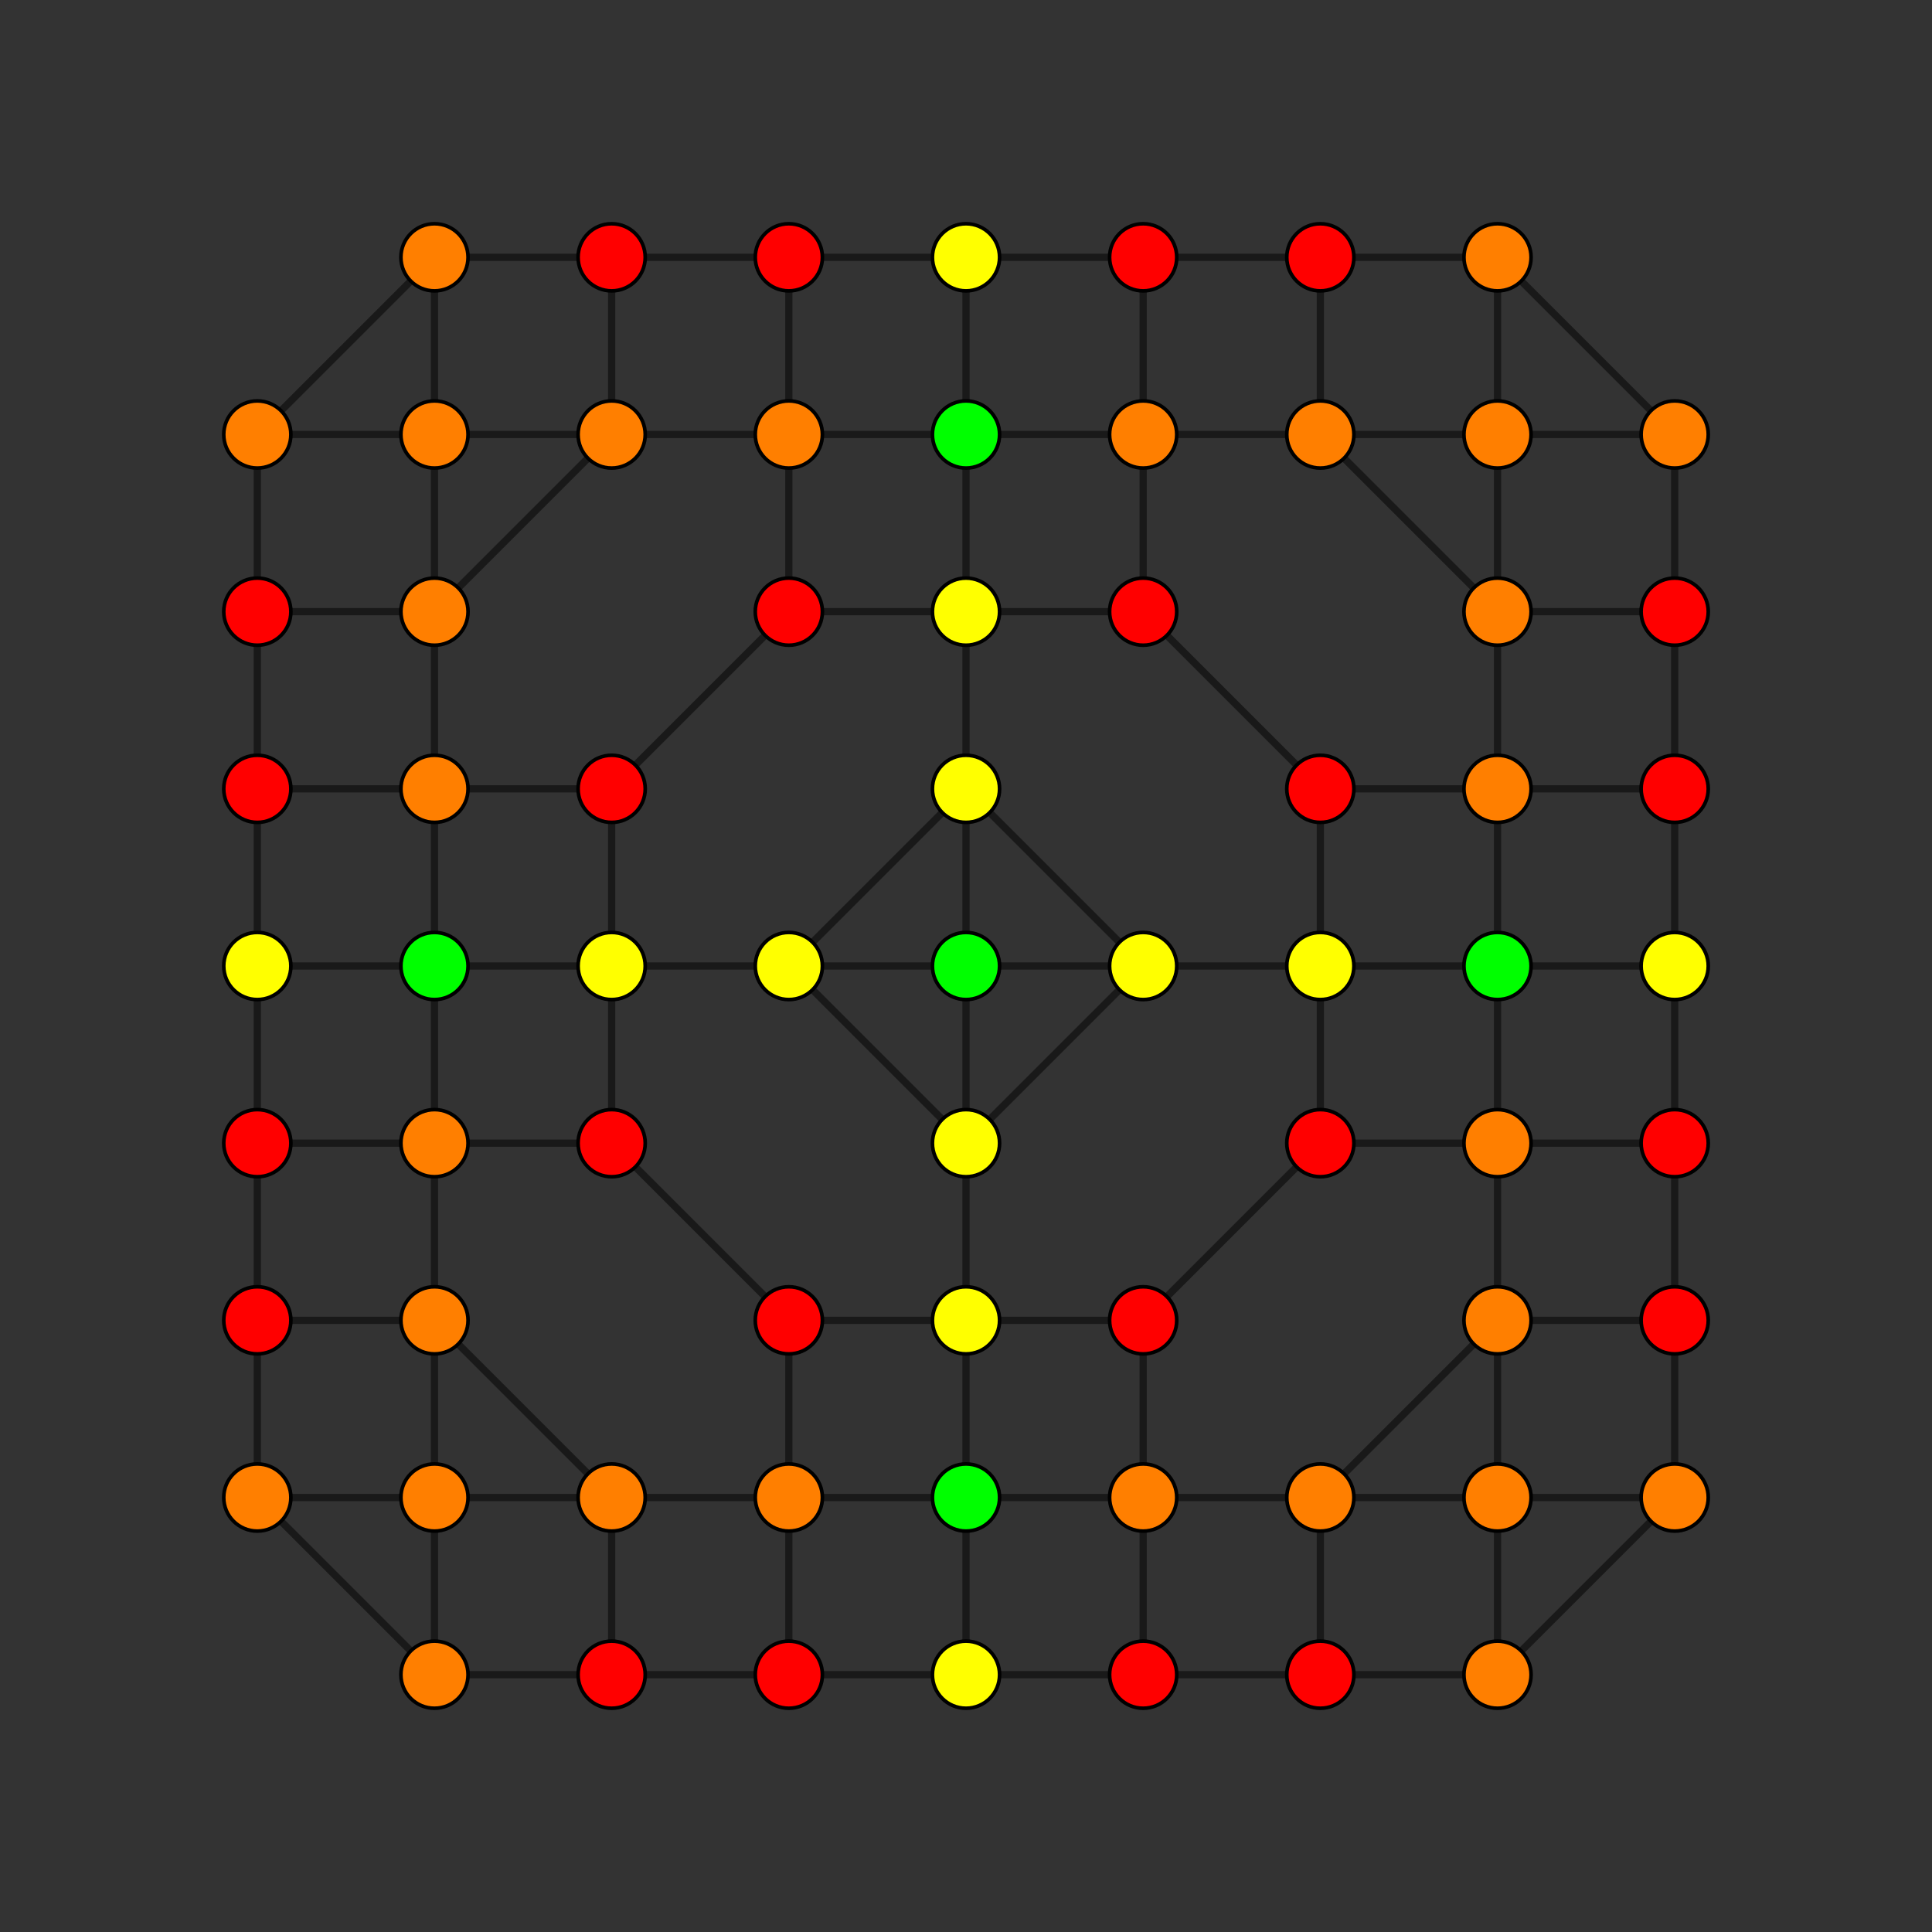 <?xml version="1.0" encoding="UTF-8" standalone="no"?>
<svg
xmlns="http://www.w3.org/2000/svg"
version="1.0"
width="1600" height="1600"
id="7-cube_t2346_B2.svg">
<rect width="100%" height="100%" fill="#333333" stroke="none"/>
<g style="stroke:#000000;stroke-width:6.0;stroke-opacity:0.50;">
<line x1="1386.905" y1="1240.178" x2="1386.905" y2="1240.178"/>
<line x1="1386.905" y1="1240.178" x2="1386.905" y2="1093.452"/>
<line x1="1386.905" y1="1240.178" x2="1240.178" y2="1386.905"/>
<line x1="1386.905" y1="1240.178" x2="1240.178" y2="1240.178"/>
<line x1="213.096" y1="1240.178" x2="213.096" y2="1240.178"/>
<line x1="213.096" y1="1240.178" x2="213.096" y2="1093.452"/>
<line x1="213.096" y1="1240.178" x2="359.822" y2="1386.905"/>
<line x1="213.096" y1="1240.178" x2="359.822" y2="1240.178"/>
<line x1="1386.905" y1="359.822" x2="1386.905" y2="359.822"/>
<line x1="1386.905" y1="359.822" x2="1386.905" y2="506.548"/>
<line x1="1386.905" y1="359.822" x2="1240.178" y2="213.096"/>
<line x1="1386.905" y1="359.822" x2="1240.178" y2="359.822"/>
<line x1="213.096" y1="359.822" x2="213.096" y2="359.822"/>
<line x1="213.096" y1="359.822" x2="213.096" y2="506.548"/>
<line x1="213.096" y1="359.822" x2="359.822" y2="213.096"/>
<line x1="213.096" y1="359.822" x2="359.822" y2="359.822"/>
<line x1="1386.905" y1="1093.452" x2="1386.905" y2="1093.452"/>
<line x1="1386.905" y1="1093.452" x2="1386.905" y2="946.726"/>
<line x1="1386.905" y1="1093.452" x2="1240.178" y2="1093.452"/>
<line x1="213.096" y1="1093.452" x2="213.096" y2="1093.452"/>
<line x1="213.096" y1="1093.452" x2="213.096" y2="946.726"/>
<line x1="213.096" y1="1093.452" x2="359.822" y2="1093.452"/>
<line x1="1386.905" y1="506.548" x2="1386.905" y2="506.548"/>
<line x1="1386.905" y1="506.548" x2="1386.905" y2="653.274"/>
<line x1="1386.905" y1="506.548" x2="1240.178" y2="506.548"/>
<line x1="213.096" y1="506.548" x2="213.096" y2="506.548"/>
<line x1="213.096" y1="506.548" x2="213.096" y2="653.274"/>
<line x1="213.096" y1="506.548" x2="359.822" y2="506.548"/>
<line x1="1386.905" y1="946.726" x2="1386.905" y2="946.726"/>
<line x1="1386.905" y1="946.726" x2="1386.905" y2="800.000"/>
<line x1="1386.905" y1="946.726" x2="1240.178" y2="946.726"/>
<line x1="213.096" y1="946.726" x2="213.096" y2="946.726"/>
<line x1="213.096" y1="946.726" x2="213.096" y2="800.000"/>
<line x1="213.096" y1="946.726" x2="359.822" y2="946.726"/>
<line x1="1386.905" y1="653.274" x2="1386.905" y2="653.274"/>
<line x1="1386.905" y1="653.274" x2="1386.905" y2="800.000"/>
<line x1="1386.905" y1="653.274" x2="1240.178" y2="653.274"/>
<line x1="213.096" y1="653.274" x2="213.096" y2="653.274"/>
<line x1="213.096" y1="653.274" x2="213.096" y2="800.000"/>
<line x1="213.096" y1="653.274" x2="359.822" y2="653.274"/>
<line x1="1386.905" y1="800.000" x2="1386.905" y2="800.000"/>
<line x1="1386.905" y1="800.000" x2="1240.178" y2="800.000"/>
<line x1="213.096" y1="800.000" x2="213.096" y2="800.000"/>
<line x1="213.096" y1="800.000" x2="359.822" y2="800.000"/>
<line x1="1240.178" y1="1386.905" x2="1240.178" y2="1386.905"/>
<line x1="1240.178" y1="1386.905" x2="1240.178" y2="1240.178"/>
<line x1="1240.178" y1="1386.905" x2="1093.452" y2="1386.905"/>
<line x1="359.822" y1="1386.905" x2="359.822" y2="1386.905"/>
<line x1="359.822" y1="1386.905" x2="359.822" y2="1240.178"/>
<line x1="359.822" y1="1386.905" x2="506.548" y2="1386.905"/>
<line x1="1240.178" y1="213.096" x2="1240.178" y2="213.096"/>
<line x1="1240.178" y1="213.096" x2="1240.178" y2="359.822"/>
<line x1="1240.178" y1="213.096" x2="1093.452" y2="213.096"/>
<line x1="359.822" y1="213.096" x2="359.822" y2="213.096"/>
<line x1="359.822" y1="213.096" x2="359.822" y2="359.822"/>
<line x1="359.822" y1="213.096" x2="506.548" y2="213.096"/>
<line x1="1240.178" y1="1240.178" x2="1240.178" y2="1240.178"/>
<line x1="1240.178" y1="1240.178" x2="1240.178" y2="1093.452"/>
<line x1="1240.178" y1="1240.178" x2="1093.452" y2="1240.178"/>
<line x1="359.822" y1="1240.178" x2="359.822" y2="1240.178"/>
<line x1="359.822" y1="1240.178" x2="359.822" y2="1093.452"/>
<line x1="359.822" y1="1240.178" x2="506.548" y2="1240.178"/>
<line x1="1240.178" y1="359.822" x2="1240.178" y2="359.822"/>
<line x1="1240.178" y1="359.822" x2="1240.178" y2="506.548"/>
<line x1="1240.178" y1="359.822" x2="1093.452" y2="359.822"/>
<line x1="359.822" y1="359.822" x2="359.822" y2="359.822"/>
<line x1="359.822" y1="359.822" x2="359.822" y2="506.548"/>
<line x1="359.822" y1="359.822" x2="506.548" y2="359.822"/>
<line x1="1240.178" y1="1093.452" x2="1240.178" y2="1093.452"/>
<line x1="1240.178" y1="1093.452" x2="1240.178" y2="946.726"/>
<line x1="1240.178" y1="1093.452" x2="1093.452" y2="1240.178"/>
<line x1="359.822" y1="1093.452" x2="359.822" y2="1093.452"/>
<line x1="359.822" y1="1093.452" x2="359.822" y2="946.726"/>
<line x1="359.822" y1="1093.452" x2="506.548" y2="1240.178"/>
<line x1="1240.178" y1="506.548" x2="1240.178" y2="506.548"/>
<line x1="1240.178" y1="506.548" x2="1240.178" y2="653.274"/>
<line x1="1240.178" y1="506.548" x2="1093.452" y2="359.822"/>
<line x1="359.822" y1="506.548" x2="359.822" y2="506.548"/>
<line x1="359.822" y1="506.548" x2="359.822" y2="653.274"/>
<line x1="359.822" y1="506.548" x2="506.548" y2="359.822"/>
<line x1="1240.178" y1="946.726" x2="1240.178" y2="946.726"/>
<line x1="1240.178" y1="946.726" x2="1240.178" y2="800.000"/>
<line x1="1240.178" y1="946.726" x2="1093.452" y2="946.726"/>
<line x1="359.822" y1="946.726" x2="359.822" y2="946.726"/>
<line x1="359.822" y1="946.726" x2="359.822" y2="800.000"/>
<line x1="359.822" y1="946.726" x2="506.548" y2="946.726"/>
<line x1="1240.178" y1="653.274" x2="1240.178" y2="653.274"/>
<line x1="1240.178" y1="653.274" x2="1240.178" y2="800.000"/>
<line x1="1240.178" y1="653.274" x2="1093.452" y2="653.274"/>
<line x1="359.822" y1="653.274" x2="359.822" y2="653.274"/>
<line x1="359.822" y1="653.274" x2="359.822" y2="800.000"/>
<line x1="359.822" y1="653.274" x2="506.548" y2="653.274"/>
<line x1="1240.178" y1="800.000" x2="1240.178" y2="800.000"/>
<line x1="1240.178" y1="800.000" x2="1093.452" y2="800.000"/>
<line x1="359.822" y1="800.000" x2="359.822" y2="800.000"/>
<line x1="359.822" y1="800.000" x2="506.548" y2="800.000"/>
<line x1="1093.452" y1="1386.905" x2="1093.452" y2="1386.905"/>
<line x1="1093.452" y1="1386.905" x2="1093.452" y2="1240.178"/>
<line x1="1093.452" y1="1386.905" x2="946.726" y2="1386.905"/>
<line x1="506.548" y1="1386.905" x2="506.548" y2="1386.905"/>
<line x1="506.548" y1="1386.905" x2="506.548" y2="1240.178"/>
<line x1="506.548" y1="1386.905" x2="653.274" y2="1386.905"/>
<line x1="1093.452" y1="213.096" x2="1093.452" y2="213.096"/>
<line x1="1093.452" y1="213.096" x2="1093.452" y2="359.822"/>
<line x1="1093.452" y1="213.096" x2="946.726" y2="213.096"/>
<line x1="506.548" y1="213.096" x2="506.548" y2="213.096"/>
<line x1="506.548" y1="213.096" x2="506.548" y2="359.822"/>
<line x1="506.548" y1="213.096" x2="653.274" y2="213.096"/>
<line x1="1093.452" y1="1240.178" x2="1093.452" y2="1240.178"/>
<line x1="1093.452" y1="1240.178" x2="946.726" y2="1240.178"/>
<line x1="506.548" y1="1240.178" x2="506.548" y2="1240.178"/>
<line x1="506.548" y1="1240.178" x2="653.274" y2="1240.178"/>
<line x1="1093.452" y1="359.822" x2="1093.452" y2="359.822"/>
<line x1="1093.452" y1="359.822" x2="946.726" y2="359.822"/>
<line x1="506.548" y1="359.822" x2="506.548" y2="359.822"/>
<line x1="506.548" y1="359.822" x2="653.274" y2="359.822"/>
<line x1="1093.452" y1="946.726" x2="1093.452" y2="946.726"/>
<line x1="1093.452" y1="946.726" x2="1093.452" y2="800.000"/>
<line x1="1093.452" y1="946.726" x2="946.726" y2="1093.452"/>
<line x1="506.548" y1="946.726" x2="506.548" y2="946.726"/>
<line x1="506.548" y1="946.726" x2="506.548" y2="800.000"/>
<line x1="506.548" y1="946.726" x2="653.274" y2="1093.452"/>
<line x1="1093.452" y1="653.274" x2="1093.452" y2="653.274"/>
<line x1="1093.452" y1="653.274" x2="1093.452" y2="800.000"/>
<line x1="1093.452" y1="653.274" x2="946.726" y2="506.548"/>
<line x1="506.548" y1="653.274" x2="506.548" y2="653.274"/>
<line x1="506.548" y1="653.274" x2="506.548" y2="800.000"/>
<line x1="506.548" y1="653.274" x2="653.274" y2="506.548"/>
<line x1="1093.452" y1="800.000" x2="1093.452" y2="800.000"/>
<line x1="1093.452" y1="800.000" x2="946.726" y2="800.000"/>
<line x1="506.548" y1="800.000" x2="506.548" y2="800.000"/>
<line x1="506.548" y1="800.000" x2="653.274" y2="800.000"/>
<line x1="946.726" y1="1386.905" x2="946.726" y2="1386.905"/>
<line x1="946.726" y1="1386.905" x2="946.726" y2="1240.178"/>
<line x1="946.726" y1="1386.905" x2="800.000" y2="1386.905"/>
<line x1="653.274" y1="1386.905" x2="653.274" y2="1386.905"/>
<line x1="653.274" y1="1386.905" x2="653.274" y2="1240.178"/>
<line x1="653.274" y1="1386.905" x2="800.000" y2="1386.905"/>
<line x1="946.726" y1="213.096" x2="946.726" y2="213.096"/>
<line x1="946.726" y1="213.096" x2="946.726" y2="359.822"/>
<line x1="946.726" y1="213.096" x2="800.000" y2="213.096"/>
<line x1="653.274" y1="213.096" x2="653.274" y2="213.096"/>
<line x1="653.274" y1="213.096" x2="653.274" y2="359.822"/>
<line x1="653.274" y1="213.096" x2="800.000" y2="213.096"/>
<line x1="946.726" y1="1240.178" x2="946.726" y2="1240.178"/>
<line x1="946.726" y1="1240.178" x2="946.726" y2="1093.452"/>
<line x1="946.726" y1="1240.178" x2="800.000" y2="1240.178"/>
<line x1="653.274" y1="1240.178" x2="653.274" y2="1240.178"/>
<line x1="653.274" y1="1240.178" x2="653.274" y2="1093.452"/>
<line x1="653.274" y1="1240.178" x2="800.000" y2="1240.178"/>
<line x1="946.726" y1="359.822" x2="946.726" y2="359.822"/>
<line x1="946.726" y1="359.822" x2="946.726" y2="506.548"/>
<line x1="946.726" y1="359.822" x2="800.000" y2="359.822"/>
<line x1="653.274" y1="359.822" x2="653.274" y2="359.822"/>
<line x1="653.274" y1="359.822" x2="653.274" y2="506.548"/>
<line x1="653.274" y1="359.822" x2="800.000" y2="359.822"/>
<line x1="946.726" y1="1093.452" x2="946.726" y2="1093.452"/>
<line x1="946.726" y1="1093.452" x2="800.000" y2="1093.452"/>
<line x1="653.274" y1="1093.452" x2="653.274" y2="1093.452"/>
<line x1="653.274" y1="1093.452" x2="800.000" y2="1093.452"/>
<line x1="946.726" y1="506.548" x2="946.726" y2="506.548"/>
<line x1="946.726" y1="506.548" x2="800.000" y2="506.548"/>
<line x1="653.274" y1="506.548" x2="653.274" y2="506.548"/>
<line x1="653.274" y1="506.548" x2="800.000" y2="506.548"/>
<line x1="946.726" y1="800.000" x2="946.726" y2="800.000"/>
<line x1="946.726" y1="800.000" x2="800.000" y2="946.726"/>
<line x1="946.726" y1="800.000" x2="800.000" y2="653.274"/>
<line x1="946.726" y1="800.000" x2="800.000" y2="800.000"/>
<line x1="653.274" y1="800.000" x2="653.274" y2="800.000"/>
<line x1="653.274" y1="800.000" x2="800.000" y2="946.726"/>
<line x1="653.274" y1="800.000" x2="800.000" y2="653.274"/>
<line x1="653.274" y1="800.000" x2="800.000" y2="800.000"/>
<line x1="800.000" y1="1386.905" x2="800.000" y2="1386.905"/>
<line x1="800.000" y1="1386.905" x2="800.000" y2="1240.178"/>
<line x1="800.000" y1="213.096" x2="800.000" y2="213.096"/>
<line x1="800.000" y1="213.096" x2="800.000" y2="359.822"/>
<line x1="800.000" y1="1240.178" x2="800.000" y2="1240.178"/>
<line x1="800.000" y1="1240.178" x2="800.000" y2="1093.452"/>
<line x1="800.000" y1="359.822" x2="800.000" y2="359.822"/>
<line x1="800.000" y1="359.822" x2="800.000" y2="506.548"/>
<line x1="800.000" y1="1093.452" x2="800.000" y2="1093.452"/>
<line x1="800.000" y1="1093.452" x2="800.000" y2="946.726"/>
<line x1="800.000" y1="506.548" x2="800.000" y2="506.548"/>
<line x1="800.000" y1="506.548" x2="800.000" y2="653.274"/>
<line x1="800.000" y1="946.726" x2="800.000" y2="946.726"/>
<line x1="800.000" y1="946.726" x2="800.000" y2="800.000"/>
<line x1="800.000" y1="653.274" x2="800.000" y2="653.274"/>
<line x1="800.000" y1="653.274" x2="800.000" y2="800.000"/>
<line x1="800.000" y1="800.000" x2="800.000" y2="800.000"/>
</g>
<g style="stroke:#000000;stroke-width:3.0;fill:#ff0000">
<circle cx="1386.905" cy="1093.452" r="27.8"/>
<circle cx="213.096" cy="1093.452" r="27.8"/>
<circle cx="1386.905" cy="506.548" r="27.8"/>
<circle cx="213.096" cy="506.548" r="27.8"/>
<circle cx="1386.905" cy="946.726" r="27.8"/>
<circle cx="213.096" cy="946.726" r="27.8"/>
<circle cx="1386.905" cy="653.274" r="27.8"/>
<circle cx="213.096" cy="653.274" r="27.8"/>
<circle cx="1093.452" cy="1386.905" r="27.8"/>
<circle cx="506.548" cy="1386.905" r="27.8"/>
<circle cx="1093.452" cy="213.096" r="27.8"/>
<circle cx="506.548" cy="213.096" r="27.8"/>
<circle cx="1093.452" cy="946.726" r="27.8"/>
<circle cx="506.548" cy="946.726" r="27.8"/>
<circle cx="1093.452" cy="653.274" r="27.8"/>
<circle cx="506.548" cy="653.274" r="27.8"/>
<circle cx="946.726" cy="1386.905" r="27.8"/>
<circle cx="653.274" cy="1386.905" r="27.8"/>
<circle cx="946.726" cy="213.096" r="27.8"/>
<circle cx="653.274" cy="213.096" r="27.8"/>
<circle cx="946.726" cy="1093.452" r="27.8"/>
<circle cx="653.274" cy="1093.452" r="27.8"/>
<circle cx="946.726" cy="506.548" r="27.8"/>
<circle cx="653.274" cy="506.548" r="27.8"/>
</g>
<g style="stroke:#000000;stroke-width:3.0;fill:#ff7f00">
<circle cx="1386.905" cy="1240.178" r="27.8"/>
<circle cx="213.096" cy="1240.178" r="27.8"/>
<circle cx="1386.905" cy="359.822" r="27.8"/>
<circle cx="213.096" cy="359.822" r="27.8"/>
<circle cx="1240.178" cy="1386.905" r="27.8"/>
<circle cx="359.822" cy="1386.905" r="27.8"/>
<circle cx="1240.178" cy="213.096" r="27.8"/>
<circle cx="359.822" cy="213.096" r="27.8"/>
<circle cx="1240.178" cy="1240.178" r="27.8"/>
<circle cx="359.822" cy="1240.178" r="27.8"/>
<circle cx="1240.178" cy="359.822" r="27.8"/>
<circle cx="359.822" cy="359.822" r="27.8"/>
<circle cx="1240.178" cy="1093.452" r="27.8"/>
<circle cx="359.822" cy="1093.452" r="27.8"/>
<circle cx="1240.178" cy="506.548" r="27.8"/>
<circle cx="359.822" cy="506.548" r="27.8"/>
<circle cx="1240.178" cy="946.726" r="27.8"/>
<circle cx="359.822" cy="946.726" r="27.8"/>
<circle cx="1240.178" cy="653.274" r="27.8"/>
<circle cx="359.822" cy="653.274" r="27.8"/>
<circle cx="1093.452" cy="1240.178" r="27.8"/>
<circle cx="506.548" cy="1240.178" r="27.8"/>
<circle cx="1093.452" cy="359.822" r="27.8"/>
<circle cx="506.548" cy="359.822" r="27.8"/>
<circle cx="946.726" cy="1240.178" r="27.8"/>
<circle cx="653.274" cy="1240.178" r="27.8"/>
<circle cx="946.726" cy="359.822" r="27.8"/>
<circle cx="653.274" cy="359.822" r="27.8"/>
</g>
<g style="stroke:#000000;stroke-width:3.0;fill:#ffff00">
<circle cx="1386.905" cy="800.000" r="27.8"/>
<circle cx="213.096" cy="800.000" r="27.8"/>
<circle cx="1093.452" cy="800.000" r="27.8"/>
<circle cx="506.548" cy="800.000" r="27.8"/>
<circle cx="946.726" cy="800.000" r="27.8"/>
<circle cx="653.274" cy="800.000" r="27.8"/>
<circle cx="800.000" cy="1386.905" r="27.8"/>
<circle cx="800.000" cy="213.096" r="27.8"/>
<circle cx="800.000" cy="1093.452" r="27.8"/>
<circle cx="800.000" cy="506.548" r="27.8"/>
<circle cx="800.000" cy="946.726" r="27.8"/>
<circle cx="800.000" cy="653.274" r="27.8"/>
</g>
<g style="stroke:#000000;stroke-width:3.0;fill:#00ff00">
<circle cx="1240.178" cy="800.000" r="27.8"/>
<circle cx="359.822" cy="800.000" r="27.8"/>
<circle cx="800.000" cy="1240.178" r="27.8"/>
<circle cx="800.000" cy="359.822" r="27.8"/>
<circle cx="800.000" cy="800.000" r="27.8"/>
</g>
</svg>
